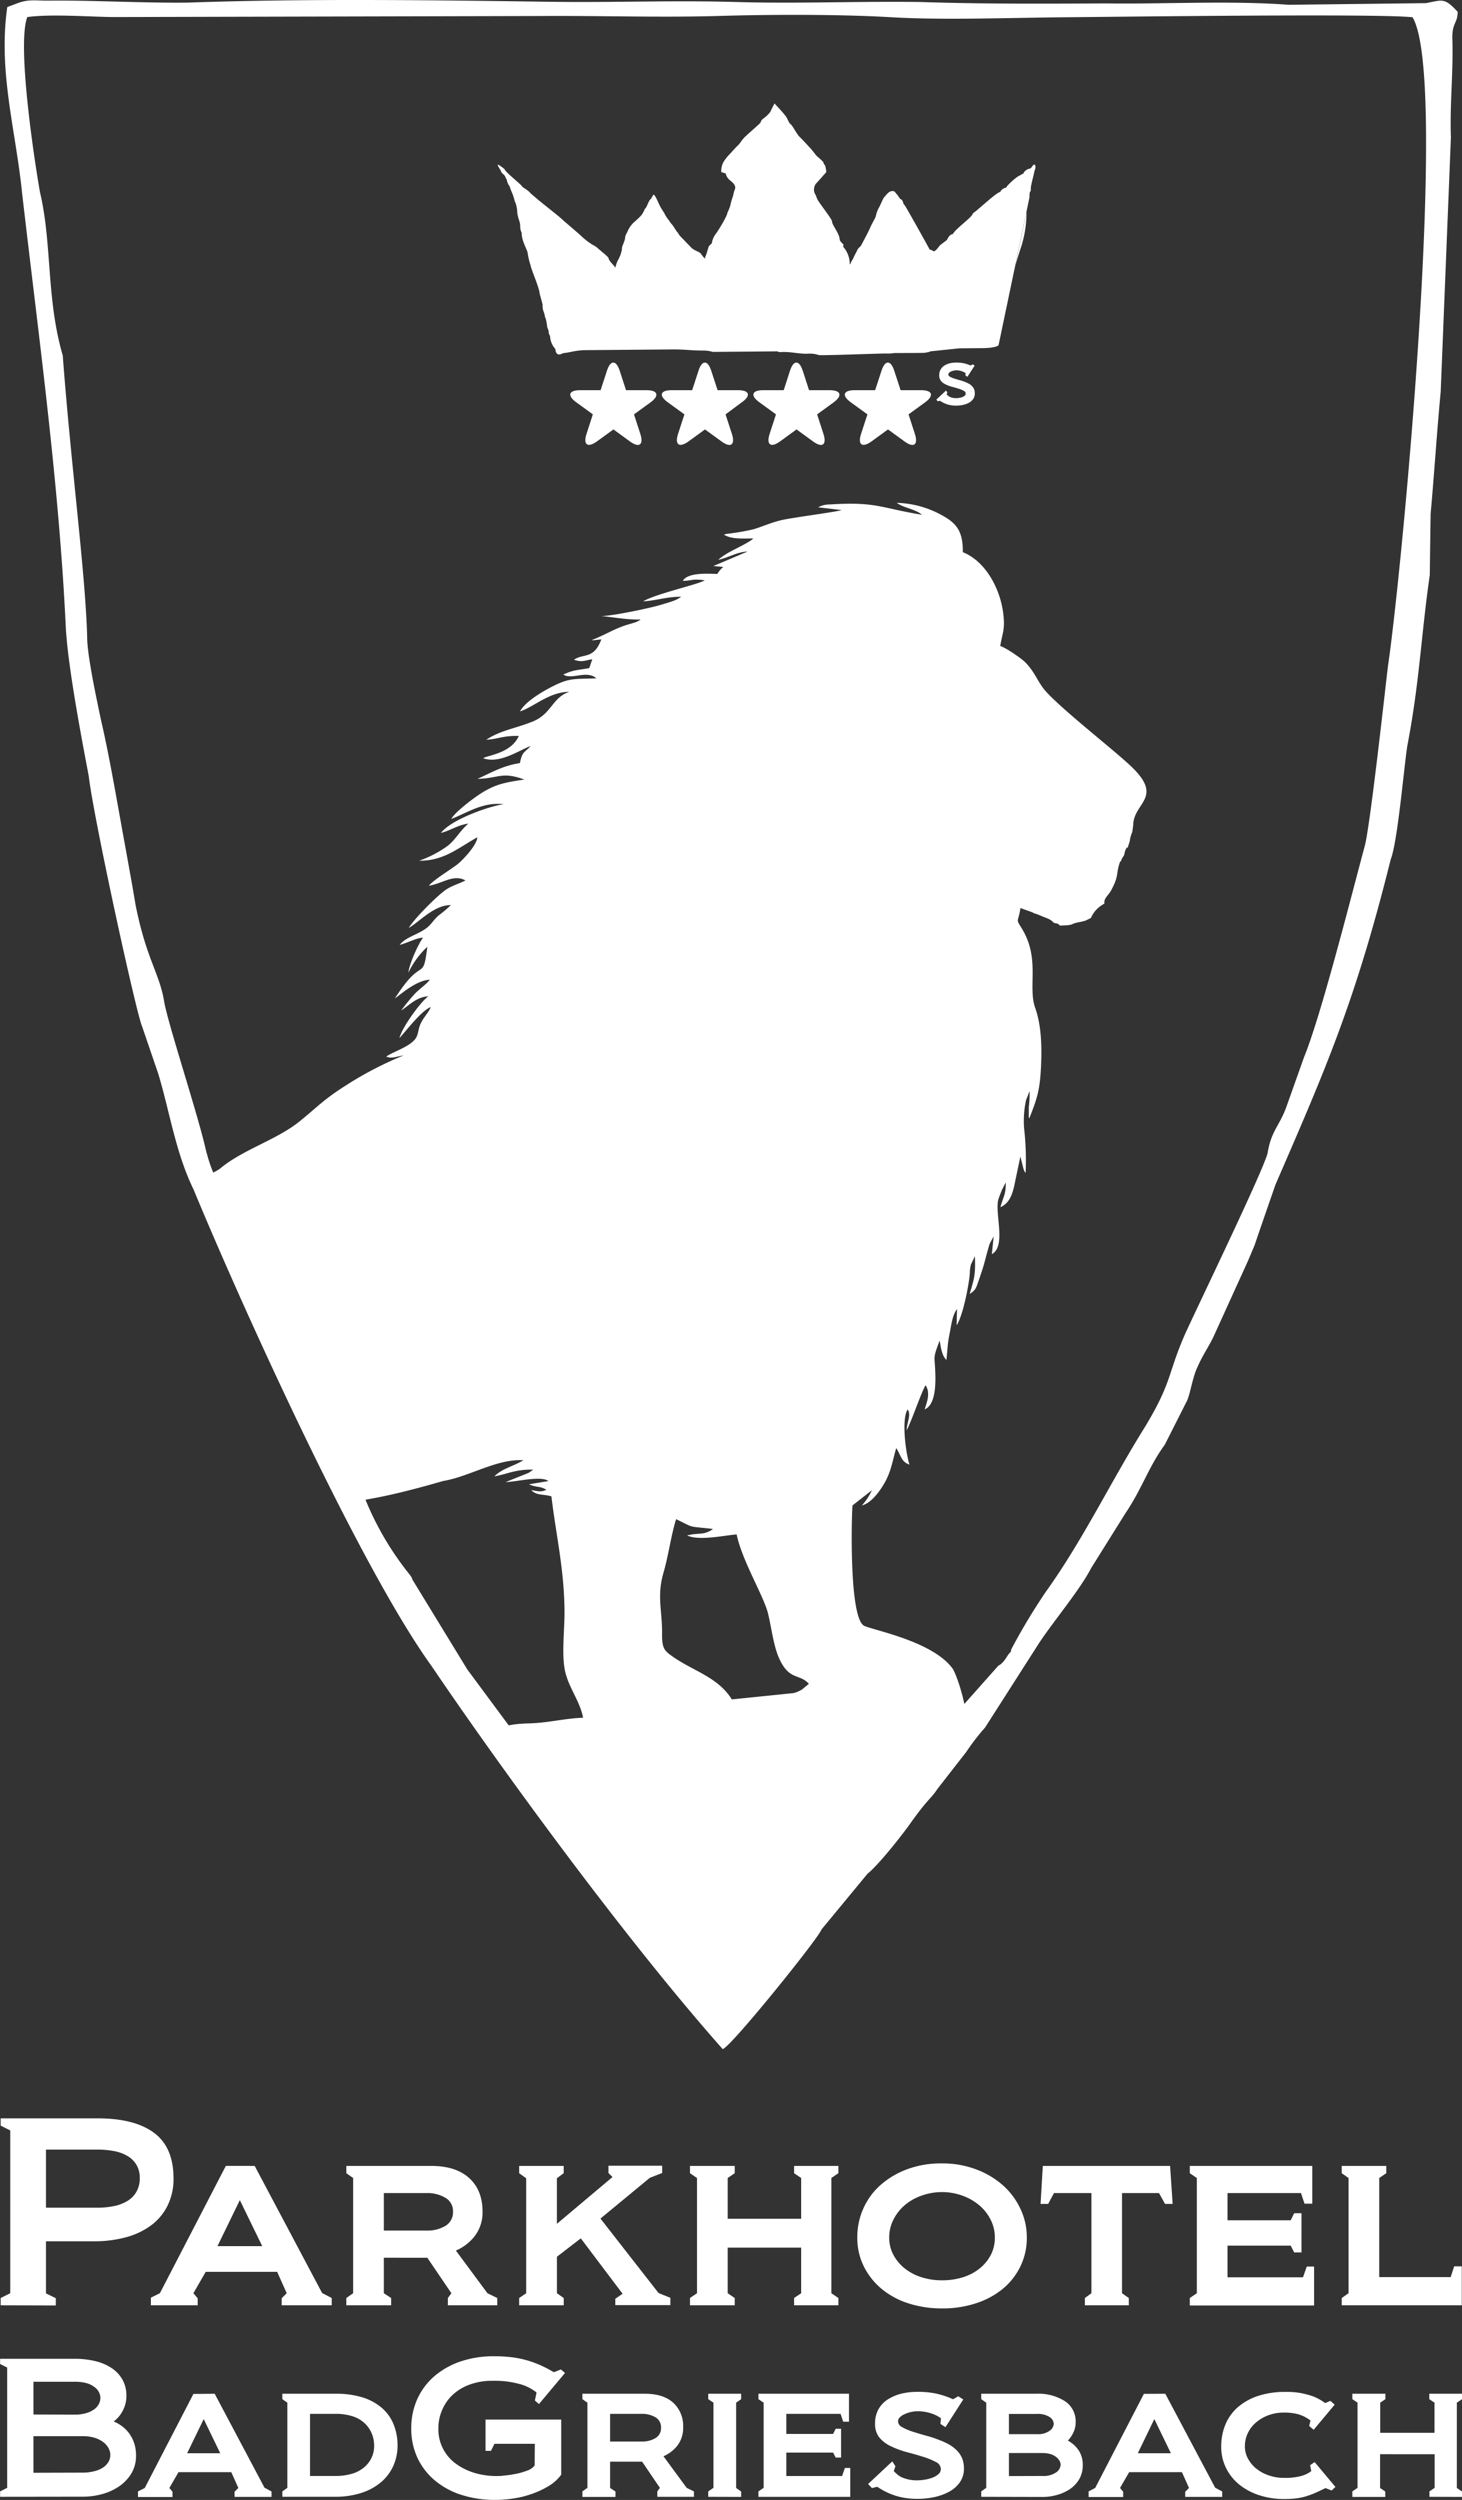 <svg id="Ebene_1" data-name="Ebene 1" xmlns="http://www.w3.org/2000/svg" viewBox="0 0 384.9 658.01"><rect x="0" y="0" width="384.9" height="658.01" fill="#333333" stroke="none"/><defs><style>.cls-1,.cls-2{fill:#ffffff;}.cls-1{fill-rule:evenodd;}</style></defs><title>PH-LOGO-P310_RGB</title><path class="cls-1" d="M311.94,557l12.11-14.66c2.67-2.13,8.06-8.85,10.75-12.52,5.41-7.65,5.83-7,7.64-9.78l7.63-9.79a58.86,58.86,0,0,1,4.94-6.41l13.52-21.14c3.61-5.82,11.23-14.68,14.4-20.81l9-14.4c4.36-6.42,6.14-12.29,10.39-18.08l5.9-11.67c.91-2.14,1.41-6.15,2.77-8.92,1.36-3.07,2.71-4.9,4.07-7.66l9.1-20,1.82-4.3c.24-.79,5.44-15.82,5.52-16,12.88-29.72,20.91-47.74,30.29-85.48,1.82-4.61,3.41-23.44,4.38-29.92,3.23-16.75,3.63-29.14,5.92-45,.07-5.57.14-10.51.22-16.07,1-11.11,1.62-21.3,2.65-32.1l2.69-67c-.32-9,.68-17,.37-26.26,0-4,1.37-3.69,1.41-6.78-3.48-3.75-3.92-3.14-8.35-2.28l-36.16.43c-15.42-1.14-32.63-.15-48.06-.36-16.32.08-32.64.17-48.95-.37-16.31-.23-32.19.48-48.5,0s-32.19.17-48.07-.05c-31.74-.44-64.81-.9-96.13.21-11.47.15-25.57-.66-37-.52-3.08,0-4.84-.37-7.5.52L97.59,51c-2.45,17,2.23,32.34,3.9,49,4.35,37.67,9.65,75.81,11.48,113.76.43,10,4.08,29.19,6.06,39.63,1.29,11.12,12.54,62.65,14.08,66l4.24,12.42c3,9.93,4.56,20.76,9.28,30.41,12,29.06,43.4,98.74,62.66,125.44,16.88,24.94,50.09,70.86,76.64,100.82,2.07-.41,25.53-29.55,26-31.47M204.11,464.47c-.22-.35-.45-.7-.68-1a79.11,79.11,0,0,1-12.05-20.87c-1.28-3.11-4.31-7.17-5.58-11.2l-5.14-10.89c-1.71-3.73-3.42-7.77-5.13-11.81-2.15-3.74-1.27-4-5.14-11.19l-7.7-17.11a29.93,29.93,0,0,0-3.46-4.68c-2.59-4.05-3-6.84-4.68-12.12-1.27-4-2.6-3.74-4.69-11.8-2.08-9.3-9.69-32.27-10.93-38.78-1.21-7.74-4.69-11.19-7.58-25.75-.81-4.95-1.63-9.29-2.45-13.94-2-10.72-4.22-24.28-6.58-34.39-1.24-5.89-3.31-15.49-3.68-21.06-.3-16.59-4.22-45.4-6.45-75.17-4.39-15.12-2.76-29.29-6-43-1.63-9.29-6.07-39-3.33-46.08,6.19-.84,15.88-.09,22.49,0l113.33-.28c15-.1,30.87.43,45.87,0,14.11-.42,31.75-.48,45.86.33s30.86.12,45.86,0,82-1,91.28,0c9.62,16-2.91,147-6.48,170.84-.5,4-4.84,43.73-6.22,47.73C451.16,286,443.47,316.42,439,327.36l-4.59,12.91c-1.84,5.23-4.06,6.44-5,12.29-.94,4.32-18.65,40.84-21.83,47.9-4.56,10.45-3.26,12.32-10.48,24.27-9,14.4-16.29,29.74-26.18,43.51a162,162,0,0,0-9,15l-.13.63-.67.76c-.94,1.56-1.7,2.51-2.6,2.92l-13.24,14.9L332,518.29l-16.52,16.8-12.93,18.84-17.14,14.72L263.8,545.33l-17.12-19.5-12.63-16.55-15.34-20.7L204.24,464.9Z" transform="translate(-95.67 -49.14)"/><path class="cls-2" d="M359.71,135.25" transform="translate(-95.67 -49.14)"/><path class="cls-2" d="M366.7,101.07c0-2.4.37-.63.36-2.57,0-.43.73-3.3.74-3.31a9.82,9.82,0,0,1,.36-1.47c.3-.7,0-1.81-.64-.92s-.54.63-.89.75c-.81.19-1.52.91-1.51,1.3-.81.22-.4.25-1.15.56s-3.41,2.73-3.41,3.14c-.62,0-1.52.72-1.52,1.11-1,0-6.75,5.56-7.22,5.57,0,1-4.53,4-5.3,5.54-.8,0-1.37,1.13-1.52,1.48,0,.07-1.83,1.4-1.9,1.49-1.92,2.59-1.53,1.11-2.66,1.12,0-.07-6.3-11.4-6.6-11.69-.61-.58-.33-1.46-1.16-1.64a15.9,15.9,0,0,0-1.54-2c-1.3-.51-2.15,1-2.67,1.49-.33.33-1.17,2.49-1.5,2.94a7.82,7.82,0,0,0-.75,2.21c-.27.64-1.16,2.13-1.5,3-.44,1-1.79,3.52-2.26,4.42-.37.72-.76.59-1.13,1.48l-.76,1.47c-.29.78-.57,1-.94,1.85-.06.23-.17.32-.25.34v0l-.08,0,.08,0a6.9,6.9,0,0,0-1.5-4.37c-.52-.51.18-.55-.39-1.1-1.05-1-.54-1-.77-1.09,0-1.51-2-3.78-2-4.75,0-.61-3.5-5-3.87-5.84s-.33-1-.66-1.46a2.7,2.7,0,0,1,.24-2.58c.56-.56,2.43-2.73,2.65-2.95s.05-.74,0-1.1c-.22-1.39-.42-.68-.58-1.47-.2-.6-1.61-1.51-2.12-2.18-1-1.31-.64-.81-1.16-1.46-.18-.22-2.55-2.77-3.09-3.27-.69-.66-1.8-2.92-2.32-3.29s-.54-1-.77-1.09c0-.81-2.84-3.62-3.48-4.38-.64,1.39-.12.22-.71,1.43l-.41.85a8.83,8.83,0,0,1-1.9,1.79c-.54.39-.51.82-.75,1.1-.43.5-3.2,2.85-4.08,3.74s-1.16,1.61-1.8,2.18c-.45.4-1.81,1.94-2.09,2.22a14.08,14.08,0,0,0-1.51,1.85,4.79,4.79,0,0,0-.74,2.94c1,.24.94.32,1.15.35a3.36,3.36,0,0,0,1.16,1.83c1.47,1.1,1.53,1.87,1.17,2.56a9.85,9.85,0,0,0-.37,1.47,18,18,0,0,0-.74,2.57,10.45,10.45,0,0,1-.75,1.84c0,.81-2.26,4.51-3,5.53a5.44,5.44,0,0,0-1.12,2.58l-.76.74c-.36.85-.39,1.52-.93,2.76a.61.61,0,0,0,0,.56c-.69-.45-.93-1.07-1.34-1.47s-1.22-.57-1.92-1.08-.45-.41-1.15-1.09c-.24-.23-1.71-1.79-2.15-2.22s-.53-.83-.83-1.13-1.13-1.79-1.55-2.2-.48-.76-.78-1.06a8.48,8.48,0,0,1-1.13-1.82,19.48,19.48,0,0,1-1.29-2.15c-1.82-4.11-1.41-2.36-2.31-1.45-.66.67-.9,2.12-1.51,2.58a5.05,5.05,0,0,1-.56,1.11c-.19.59-1.86,2-2.09,2.21a7.14,7.14,0,0,0-1.89,2.59c-.2.48,0,0-.37.73-.4.83-.18.85-.37,1.48-.52,1.7-.71,1.44-.75,2.57a8.71,8.71,0,0,1-1.12,2.94c-1,2.42-.26,2-1.14,1.11-2.13-2.28-.33-1.21-2.31-2.91-1-.84-1.21-1-2-1.7a4.83,4.83,0,0,0-1.05-.66,17.82,17.82,0,0,1-3.08-2.36c-.82-.78-4.56-3.93-5-4.36-.86-.85-6.24-5-7.1-5.83a17.22,17.22,0,0,1-1.31-1.14c-.86-1-1.92-1.32-2.24-1.82-.42-.65-4.36-3.68-4.56-4.48-.89-.71-2.06-1.55-1.73-.9a11.48,11.48,0,0,0,.72,1.25c.31,1,.9.94,1.22,1.67a2.28,2.28,0,0,0,.39.73,3.73,3.73,0,0,0,.78,1.83c.42,1.47.79,1.79,1.17,3.29.06.23.1.38.12.51s.16.32.27.59a10.12,10.12,0,0,1,.4,1.83c0,1.88.79,3,.8,4,0,1.7.39,1.65.4,2.19,0,2,1.56,4.44,1.57,5.13a18.13,18.13,0,0,0,.79,3.29c0,.67,2.34,6,2.35,7.32,0,0,.79,2.89.79,2.93a4.44,4.44,0,0,0,.4,2.2c.4,1.46,0,.49.4,1.46a11.91,11.91,0,0,1,.4,2.2c.39,1.1.09.23.39,1.1,0,.94.13.67.39,1.46a5.36,5.36,0,0,0,1.37,3.29c.21,2.33,1.81,1.14,2.11,1.09a21.08,21.08,0,0,0,2.29-.39,21.31,21.31,0,0,1,3.05-.39l23.7-.2c3.13,0,4.89.33,8,.3a8.36,8.36,0,0,1,2.29.35l17-.14.37.16c.94.09-.28.05,1.15,0,2.57,0,4,.49,6.32.47a7.43,7.43,0,0,1,3.06.34c.75.17,15.14-.39,17.77-.41a8.77,8.77,0,0,0,2.1-.12s7.45,0,8-.06c1.89-.34.51,0,1.53-.38l7.63-.8,6.12-.05c1.26,0,3.59-.15,4.2-.77" transform="translate(-95.67 -49.14)"/><path class="cls-2" d="M362.79,119.91c0-.57,1.78-6,1.86-6.25a30,30,0,0,0,1.27-8.81" transform="translate(-95.67 -49.14)"/><path class="cls-2" d="M361.57,127.89" transform="translate(-95.67 -49.14)"/><path class="cls-2" d="M360.83,131.94" transform="translate(-95.67 -49.14)"/><path class="cls-2" d="M448.91,655.92V654l1.79-1.26V622.41l-1.79-1.26v-1.92h11.72v1.92l-1.85,1.26V648.5h18.81l.92-2.84h2v10.26Zm-40-36.69h32.25v9.94h-2.05l-.93-2.79H418.84v7.16h16.63l.92-1.86h1.92V642h-1.92l-.92-1.79H418.84v8.34h19.87l1-2.84h1.92v10.26H408.91V654l1.85-1.26V622.41l-1.85-1.26Zm-27.62,36.69V654l1.72-1.26V626.38h-9.86l-1.53,2.85h-2l.59-10h33.51l.67,10h-2l-1.59-2.85h-9.74v26.36l1.79,1.26v1.92Zm-37.62-37.35a25,25,0,0,1,8.95,1.56,22.39,22.39,0,0,1,7.05,4.17,19.06,19.06,0,0,1,4.63,6.19A17.39,17.39,0,0,1,366,638a17.12,17.12,0,0,1-1.69,7.68,17.75,17.75,0,0,1-4.63,5.9,21.48,21.48,0,0,1-7.05,3.8,28.23,28.23,0,0,1-8.95,1.36,28.55,28.55,0,0,1-8.8-1.32,21.08,21.08,0,0,1-7.09-3.81,18.27,18.27,0,0,1-4.7-5.93,16.87,16.87,0,0,1-1.72-7.68,18.36,18.36,0,0,1,1.59-7.55,18,18,0,0,1,4.53-6.19,22.33,22.33,0,0,1,7.06-4.17A25.5,25.5,0,0,1,343.67,618.57Zm0,7.55a15.84,15.84,0,0,0-5.56,1,13.71,13.71,0,0,0-4.4,2.58,12,12,0,0,0-2.88,3.78,10.22,10.22,0,0,0-1.06,4.6,9.45,9.45,0,0,0,1.06,4.47,11.35,11.35,0,0,0,2.88,3.54,13.37,13.37,0,0,0,4.4,2.39,17.6,17.6,0,0,0,5.56.86,18.18,18.18,0,0,0,5.5-.8,13.25,13.25,0,0,0,4.37-2.28,11.38,11.38,0,0,0,2.95-3.54,9.72,9.72,0,0,0,1.09-4.64,10.22,10.22,0,0,0-1.06-4.6,11.84,11.84,0,0,0-2.91-3.78,14.39,14.39,0,0,0-4.4-2.58A15.61,15.61,0,0,0,343.67,626.12Zm-38.94,29.8V654l1.86-1.26v-12H287.25v12L289.1,654v1.92H277.32V654l1.85-1.26V622.41l-1.85-1.26v-1.92H289.1v1.92l-1.85,1.26v10.73h19.34V622.41l-1.86-1.26v-1.92h11.66v1.92l-1.85,1.26v30.33l1.85,1.26v1.92Zm-72.38,0V654l1.85-1.26V622.48l-1.85-1.33v-1.92h11.72v1.92l-1.79,1.33v12l14.64-12.32-1.06-1.06v-1.92H270v1.92l-3.25,1.26-13,10.73,15.3,19.6,3.11,1.26v1.92h-14.5V654.2l1.92-1.32-11-14.58-6.29,4.84v9.6l1.79,1.26v1.92Zm-45.5-36.69h22.32q6.48,0,10,3.18t3.54,8.81a10.25,10.25,0,0,1-1.92,6.29,12.35,12.35,0,0,1-5.1,4L224,652.74l2.58,1.26v1.92h-13V654l.93-1.26-6.34-9.34H196.72v9.34l1.92,1.26v1.92H186.85V654l1.79-1.26V622.41l-1.79-1.26Zm9.87,7.15v9.87h11.21a9.26,9.26,0,0,0,5-1.23,4.15,4.15,0,0,0,2-3.77,4,4,0,0,0-2-3.63,9.17,9.17,0,0,0-5-1.24Zm-34-7.15,17.75,33.45L183,654v1.92H169.83v-1.85l1.32-1.33-2.51-5.63H149.83l-3.25,5.63,1.13,1.33v1.85H135.39v-2l2.38-1.19,17.36-33.51Zm-3.91,9-5.89,12.12h11.79Zm-37.55,2a21.44,21.44,0,0,0,4.44-.43,10.85,10.85,0,0,0,3.54-1.36,6.7,6.7,0,0,0,2.35-2.41,7.07,7.07,0,0,0,.87-3.61,6.56,6.56,0,0,0-.87-3.48,6.7,6.7,0,0,0-2.35-2.32,10.81,10.81,0,0,0-3.54-1.29,23.8,23.8,0,0,0-4.44-.4H107.77v15.3ZM95.85,655.92V654l2.52-1.26V609.89l-2.52-1.26v-1.92h25.5q9.74,0,14.87,3.81t5.13,12a15.77,15.77,0,0,1-1.56,7.15,14.53,14.53,0,0,1-4.33,5.2,19.58,19.58,0,0,1-6.63,3.14,31.38,31.38,0,0,1-8.41,1.06H107.77v13.71l2.59,1.26v1.92Z" transform="translate(-95.67 -49.14)"/><path class="cls-2" d="M472,706.32V704.9l1.37-.93v-8.86H459V704l1.37.93v1.42H451.7V704.9l1.37-.93V681.55l-1.37-.93V679.2h8.71v1.42l-1.37.93v7.93h14.29v-7.93l-1.37-.93V679.2h8.62v1.42l-1.37.93V704l1.37.93v1.42Zm-37.78-27.6A20.37,20.37,0,0,1,438,679a23.9,23.9,0,0,1,3,.76,11.89,11.89,0,0,1,2.18,1,11.65,11.65,0,0,1,1.37.9l1.37-.59,1.13,1-5.53,6.61-1.18-1,.34-1.42a9.54,9.54,0,0,0-3.2-1.66,14.09,14.09,0,0,0-3.79-.44,11.31,11.31,0,0,0-4.12.71,10.81,10.81,0,0,0-3.25,1.91,8.25,8.25,0,0,0-2.15,2.81,7.92,7.92,0,0,0-.76,3.43,6.7,6.7,0,0,0,.81,3.25,8.62,8.62,0,0,0,2.17,2.62,10.64,10.64,0,0,0,3.26,1.78,11.85,11.85,0,0,0,4,.67,16.36,16.36,0,0,0,4.69-.52,8,8,0,0,0,2.55-1.25l-.3-1.56,1.18-.83,5.48,6.55-1,.93-1.61-.63c-.92.45-1.78.86-2.6,1.22a21.89,21.89,0,0,1-2.49.93,15.23,15.23,0,0,1-2.67.56,25.44,25.44,0,0,1-3.2.17,21,21,0,0,1-6.49-1,16.42,16.42,0,0,1-5.24-2.79,13.05,13.05,0,0,1-3.49-4.36,12.51,12.51,0,0,1-1.28-5.68,14.94,14.94,0,0,1,1.1-5.77,12.38,12.38,0,0,1,3.23-4.53,15.6,15.6,0,0,1,5.34-3A22.66,22.66,0,0,1,434.18,678.72Zm-31.76.48,13.12,24.72,1.86,1v1.42h-9.74V705l1-1-1.86-4.16h-13.9l-2.4,4.16.83,1v1.37h-9.1v-1.47L384,704l12.82-24.77Zm-2.89,6.66-4.35,9h8.71ZM354,706.32V704.9l1.32-.93V681.55l-1.32-.93V679.2h14.54a12.94,12.94,0,0,1,7.56,2,6.34,6.34,0,0,1,2.76,5.48,6.18,6.18,0,0,1-.61,2.74,7.83,7.83,0,0,1-1.44,2.11,8.23,8.23,0,0,1,2.74,2.42,6.72,6.72,0,0,1,1.17,4.09,7.09,7.09,0,0,1-.95,3.69,8.09,8.09,0,0,1-2.47,2.6,11.75,11.75,0,0,1-3.38,1.51,13.3,13.3,0,0,1-3.62.52Zm16.1-5.48a5.82,5.82,0,0,0,3.6-.93,2.59,2.59,0,0,0,1.2-2,2.21,2.21,0,0,0-.3-1.08,3.25,3.25,0,0,0-.9-1,4.34,4.34,0,0,0-1.52-.76,7.29,7.29,0,0,0-2.08-.27h-8.81v6.07Zm-1.47-11a5.33,5.33,0,0,0,3.36-.88,2.43,2.43,0,0,0,1.1-1.86,2.26,2.26,0,0,0-1.1-1.78,5.7,5.7,0,0,0-3.36-.81h-7.34v5.33ZM330.58,697l.83,1.27-.44,1.32c.33.3.68.6,1,.91a5.35,5.35,0,0,0,1.32.78,9.59,9.59,0,0,0,1.69.51,10.19,10.19,0,0,0,2.2.2,13,13,0,0,0,1.79-.15,9.86,9.86,0,0,0,2-.49,5.12,5.12,0,0,0,1.69-.93,1.78,1.78,0,0,0,.71-1.41,2.13,2.13,0,0,0-1.35-1.86,18.12,18.12,0,0,0-3.3-1.35c-1.3-.41-2.72-.82-4.26-1.22a23.71,23.71,0,0,1-4.21-1.55,8.66,8.66,0,0,1-3.08-2.32,5.62,5.62,0,0,1-1.12-3.65,7.59,7.59,0,0,1,.9-3.79,7.38,7.38,0,0,1,2.47-2.59,11.91,11.91,0,0,1,3.55-1.5,17.73,17.73,0,0,1,4.18-.48,23.49,23.49,0,0,1,5,.46,23.1,23.1,0,0,1,4.43,1.49l1.37-.78,1.32.83L344.58,688l-1.33-.88.15-1.47a9.34,9.34,0,0,0-2.76-1.34,11.45,11.45,0,0,0-3.41-.51,7.69,7.69,0,0,0-1.66.19,8.72,8.72,0,0,0-1.66.54,4.47,4.47,0,0,0-1.3.83,1.52,1.52,0,0,0-.51,1.13,1.79,1.79,0,0,0,1.1,1.51,14,14,0,0,0,2.76,1.18c1.11.36,2.32.72,3.62,1.08a29.11,29.11,0,0,1,3.63,1.22,15.16,15.16,0,0,1,2.47,1.17,9.45,9.45,0,0,1,2,1.57,6.53,6.53,0,0,1,1.3,2,7,7,0,0,1,.46,2.62,6.1,6.1,0,0,1-1.13,3.74,8.32,8.32,0,0,1-2.88,2.47,14.57,14.57,0,0,1-3.89,1.37,20.42,20.42,0,0,1-4.24.44,19.32,19.32,0,0,1-5.8-.8,18.48,18.48,0,0,1-4.87-2.38l-1.41.35-1-1.08ZM295.34,679.2h23.84v7.35h-1.52l-.69-2.06H302.68v5.29H315l.68-1.37h1.42V696h-1.42l-.68-1.32H302.68v6.17h14.69l.73-2.11h1.42v7.59H295.34V704.9l1.37-.93V681.55l-1.37-.93Zm-13.21,27.12V704.9l1.37-.93V681.55l-1.37-.93V679.2h8.66v1.42l-1.32.93V704l1.32.93v1.42ZM249,679.2h16.49c3.2,0,5.67.79,7.41,2.35a8.3,8.3,0,0,1,2.62,6.51,7.54,7.54,0,0,1-1.42,4.65,9.21,9.21,0,0,1-3.76,2.94l6.11,8.32,1.91.93v1.42h-9.64V704.9l.68-.93-4.68-6.9h-8.43V704l1.42.93v1.42H249V704.9l1.32-.93V681.55l-1.32-.93Zm7.29,5.29v7.29h8.29a6.81,6.81,0,0,0,3.66-.91,3,3,0,0,0,1.46-2.78,3,3,0,0,0-1.46-2.69,6.81,6.81,0,0,0-3.66-.91Zm-19.82,7.88H225.85l-.93,1.86H223.5V686h19.92v14.5a11.08,11.08,0,0,1-3.21,2.93,23,23,0,0,1-4.35,2.07,26.09,26.09,0,0,1-4.92,1.25,32.37,32.37,0,0,1-4.89.39,28.49,28.49,0,0,1-8.89-1.32,20.66,20.66,0,0,1-7-3.8,17.31,17.31,0,0,1-4.58-5.94,18.2,18.2,0,0,1-1.64-7.83,18.62,18.62,0,0,1,1.47-7.37,17.33,17.33,0,0,1,4.28-6,20.76,20.76,0,0,1,6.88-4.06,27,27,0,0,1,9.3-1.49,36.29,36.29,0,0,1,4.6.27,26.33,26.33,0,0,1,7.56,2.13,31.68,31.68,0,0,1,3.45,1.81l1.86-.74,1.08.93-6.86,8.18-1.07-.93.44-2.11a12.11,12.11,0,0,0-4.34-2.2,24.88,24.88,0,0,0-7.28-.88,17,17,0,0,0-6,1,13.19,13.19,0,0,0-4.44,2.67,11.63,11.63,0,0,0-2.79,4,11.84,11.84,0,0,0-1,4.77,11.19,11.19,0,0,0,4.63,9.4,16.22,16.22,0,0,0,4.88,2.4,20,20,0,0,0,5.79.83c.42,0,1.11,0,2.05-.13a25.3,25.3,0,0,0,3-.44,17.43,17.43,0,0,0,3-.85,4.19,4.19,0,0,0,2-1.37ZM170,679.2h14a23.07,23.07,0,0,1,7.24,1,14.19,14.19,0,0,1,5.09,2.84,11.33,11.33,0,0,1,3,4.31,14.76,14.76,0,0,1,1,5.43,12.87,12.87,0,0,1-1.15,5.48,12.12,12.12,0,0,1-3.27,4.28,15.27,15.27,0,0,1-5.14,2.77,21.78,21.78,0,0,1-6.73,1H170V704.9l1.32-.93V681.55l-1.32-.93Zm7.29,5.29v16.35h6.76a14.63,14.63,0,0,0,4.23-.57,8.79,8.79,0,0,0,3.18-1.64,7.63,7.63,0,0,0,2-2.52,7.29,7.29,0,0,0,.71-3.25,8.35,8.35,0,0,0-.64-3.23,7.76,7.76,0,0,0-1.88-2.69,8.35,8.35,0,0,0-3.16-1.81,13.92,13.92,0,0,0-4.45-.64Zm-25.1-5.29,13.11,24.72,1.86,1v1.42h-9.74V705l1-1-1.86-4.16h-13.9L140.26,704l.83,1v1.37H132v-1.47l1.77-.88,12.82-24.77Zm-2.89,6.66-4.36,9h8.71Zm-33.92-1.17a9.88,9.88,0,0,0,3-.4,6.63,6.63,0,0,0,2.1-1,4.16,4.16,0,0,0,1.23-1.42,3.5,3.5,0,0,0,.39-1.57,3.35,3.35,0,0,0-.39-1.54,3.94,3.94,0,0,0-1.23-1.37,6,6,0,0,0-2.1-1,11.47,11.47,0,0,0-3-.35H104.48v8.62Zm2,15.27a11.83,11.83,0,0,0,3.23-.4,7.19,7.19,0,0,0,2.28-1,4.79,4.79,0,0,0,1.37-1.49,3.56,3.56,0,0,0,.46-1.76,3.7,3.7,0,0,0-.46-1.76,5.12,5.12,0,0,0-1.37-1.6,7.49,7.49,0,0,0-2.28-1.15,10.69,10.69,0,0,0-3.23-.44H104.48V700Zm-21.68,6.36V704.9l1.86-.93V672.3l-1.86-.93V670H115.2a22.78,22.78,0,0,1,5.75.66,13,13,0,0,1,4.28,1.9,8.84,8.84,0,0,1,2.72,3,8.6,8.6,0,0,1,1,4.09,8.27,8.27,0,0,1-1,4.08,8.1,8.1,0,0,1-2.35,2.77,10.1,10.1,0,0,1,2.23,1.27,9,9,0,0,1,1.86,1.88,9.56,9.56,0,0,1,1.3,2.55,10.09,10.09,0,0,1,.49,3.2,9,9,0,0,1-1.25,4.82,11.1,11.1,0,0,1-3.28,3.41,14.93,14.93,0,0,1-4.48,2,18.35,18.35,0,0,1-4.79.66Z" transform="translate(-95.67 -49.14)"/><path class="cls-2" d="M265.89,151.84h-5.41l-1.67-5.14c-.93-2.84-2.42-2.84-3.34,0l-1.68,5.14h-5.41c-3,0-3.45,1.43-1,3.19s4.37,3.18,4.37,3.18l-1.67,5.14c-.92,2.85.29,3.73,2.71,2l4.38-3.18,4.37,3.18c2.42,1.76,3.63.88,2.71-2s-1.67-5.14-1.67-5.14l4.38-3.18C269.34,153.27,268.88,151.84,265.89,151.84Z" transform="translate(-95.67 -49.14)"/><path class="cls-2" d="M290,151.84h-5.41l-1.68-5.14c-.92-2.84-2.42-2.84-3.34,0s-1.67,5.14-1.67,5.14h-5.42c-3,0-3.45,1.43-1,3.19l4.38,3.18-1.68,5.14c-.92,2.85.3,3.73,2.72,2l4.37-3.18,4.38,3.18c2.42,1.76,3.63.88,2.71-2l-1.68-5.14L291,155C293.44,153.27,293,151.84,290,151.84Z" transform="translate(-95.67 -49.14)"/><path class="cls-2" d="M314.08,151.84h-5.41L307,146.7c-.93-2.84-2.42-2.84-3.34,0L302,151.84h-5.41c-3,0-3.45,1.43-1,3.19s4.37,3.18,4.37,3.18l-1.67,5.14c-.92,2.85.29,3.73,2.71,2l4.37-3.18,4.38,3.18c2.42,1.76,3.63.88,2.71-2s-1.67-5.14-1.67-5.14l4.38-3.18C317.53,153.27,317.07,151.84,314.08,151.84Z" transform="translate(-95.67 -49.14)"/><path class="cls-2" d="M338.18,151.84h-5.41l-1.68-5.14c-.92-2.84-2.42-2.84-3.34,0l-1.68,5.14h-5.41c-3,0-3.45,1.43-1,3.19l4.38,3.18-1.68,5.14c-.92,2.85.29,3.73,2.72,2l4.37-3.18,4.38,3.18c2.41,1.76,3.63.88,2.7-2l-1.67-5.14,4.38-3.18C341.63,153.27,341.16,151.84,338.18,151.84Z" transform="translate(-95.67 -49.14)"/><path class="cls-2" d="M344.73,151.93l.34.51-.18.53.42.37a2.18,2.18,0,0,0,.54.31,3.19,3.19,0,0,0,.68.21,4.41,4.41,0,0,0,.88.08,5.21,5.21,0,0,0,.72-.06,4.67,4.67,0,0,0,.82-.2,2.33,2.33,0,0,0,.68-.37.72.72,0,0,0,.28-.57.86.86,0,0,0-.54-.75,6.78,6.78,0,0,0-1.33-.54c-.52-.17-1.09-.33-1.71-.5a8.84,8.84,0,0,1-1.69-.62,3.35,3.35,0,0,1-1.24-.93,2.21,2.21,0,0,1-.46-1.47,2.94,2.94,0,0,1,1.36-2.57,5,5,0,0,1,1.43-.6,7,7,0,0,1,1.68-.19,9.83,9.83,0,0,1,2,.18,10.09,10.09,0,0,1,1.78.6l.55-.31.53.33-1.91,2.94-.53-.36.06-.59a3.83,3.83,0,0,0-1.11-.54,4.51,4.51,0,0,0-1.37-.21,3.3,3.3,0,0,0-.67.08,4.78,4.78,0,0,0-.67.22,1.78,1.78,0,0,0-.52.33.63.63,0,0,0-.21.46.73.73,0,0,0,.45.61,5.36,5.36,0,0,0,1.11.47c.45.14.93.29,1.46.43a14.45,14.45,0,0,1,1.45.49,6.16,6.16,0,0,1,1,.48,3.32,3.32,0,0,1,.79.63,2.58,2.58,0,0,1,.53.81,2.91,2.91,0,0,1,.18,1.06,2.47,2.47,0,0,1-.45,1.5,3.31,3.31,0,0,1-1.16,1,6,6,0,0,1-1.57.55,8.19,8.19,0,0,1-1.7.18,7.32,7.32,0,0,1-4.29-1.28l-.57.13-.39-.43Z" transform="translate(-95.67 -49.14)"/><path class="cls-1" d="M212.45,438.93c6.81-1.14,14.12-5.89,21-5.44-2.43,1.54-5.63,2.17-7.62,4.25,3.78-.71,5.48-1.86,10.22-1.78l-1.12.8c-.13.07-.71.31-.88.37l-5.26,2.1c2.69,0,9.3-1.77,11.26-.26l-5.09.85.3.14c2.07.79,2.56.28,4.25,1.3-1.43.72-2.3.33-4,.11,1.65,1.52,3,.94,5.33,1.63,1.26,10.53,3.31,18.84,3.45,30,.06,5-.88,11.91.23,16.36,1.06,4.28,3.82,7.55,4.66,11.9-5.06.19-9.08,1.37-14.42,1.5-4.93.12-6.9.94-8.53,1.63l26.18,37.31,35.4,36.6,30.05-35.95,29.82-36c-.19-.26-.37-.53-.55-.81l1.14-.56c.53-.25.57-.15,1-.5l.34-.4c1.7-2.9-2-14.19-3.17-15.77-5.18-7.1-20.48-10-23.2-11.21-4.12-1.78-3.38-29.49-3.13-31.72l5.1-4a15,15,0,0,1-2.63,4c2.5-.6,4.81-3.84,6.1-6.16,1.64-3,1.94-5.49,2.94-8.93,1.3,2,1.31,3.63,3.48,4.35-.95-3-2.17-11.86-.48-14.51,1.05,1.38-.3,3.68-.23,5.46,1.6-3.25,3.7-9.68,4.94-11.81.18.29.07-.2.42.8a2.41,2.41,0,0,1,.22.94c.21,1.64-.43,3.1-.86,4.57,2.52-1,2.87-5.38,2.82-8.64-.1-5.94-.86-4.14,1.11-9.45.42,2,.53,3.83,1.8,5.1l.33-3.64a29.4,29.4,0,0,1,.54-3.48c.4-2,.66-4.66,1.92-6.3l-.12,4.29c1.61-2.34,3.21-10.31,3.48-13.62a9.79,9.79,0,0,1,.28-2.34l1.06-2.23c.19,4.8-.14,5.8-1.38,9.95,1.55-1,1.68-1.55,2.25-3.17,2.06-5.89,1.53-5.08,3-10l1.07-2-.47,4.69c3.94-2.18.55-11.19,1.78-14.64.26-.76.54-1.45.87-2.29l1-1.94c.08,3.22-.7,3.82-1.4,6.51,2.23-1,3.05-3,3.65-5.68l1.6-7.66.85,3.32a2.68,2.68,0,0,0,.53,1,73.22,73.22,0,0,0-.39-11.66,25.88,25.88,0,0,1,.5-7.49l.94-2.4a27,27,0,0,1-.21,4.21l0,2.67c0-.06.07.22.13.32,1.95-5,2.79-7.16,3.09-13.69.24-5.24.1-10.81-1.53-15.38-2-5.62,1.36-12.95-3.51-20.89-1.72-2.81-1-1.35-.37-5.41l3.19,1.15c1.56.89-1.21-.57,3,1.22,3.39,1.23,1.53,1.48,3.65,1.72,0,.21.47.21.47.53,4.51-.14,2-.35,5.62-1l1.14-.29,1.48-.72a7.45,7.45,0,0,1,3.23-3.59l.32-.23c-.19-1.43,1-2,1.78-3.48,2.18-4,1.17-4.32,2.35-7.52.25.09.54-1.22.7-1.11l.4-.73a4.58,4.58,0,0,1,.69-1.94l.18.17.58-1.83a7.83,7.83,0,0,1,.65-2.34l.25-1.81c.06-6,8.08-7.16-.4-15.35-5-4.79-20.53-16.75-23.5-21-1.62-2.3-2.26-4.24-4.57-6.58-1-1-5.11-3.84-6.54-4.24.58-3.51,1.3-4.25.81-8.44-.77-6.58-4.63-13.86-10.66-16.26.08-5.62-1.8-7.69-5.46-9.7a26,26,0,0,0-11.93-3.29c1.77,1.35,5,1.66,6.62,3.14-10.91-1.78-12-3.5-24.22-2.71a6.23,6.23,0,0,0-3.09.75l6.14.72c-.73.43-13.2,2-16,2.7s-4.68,1.61-7.2,2.37a64.49,64.49,0,0,1-7.2,1.23l-.55.17c2,1.29,5.13,1,7.72,1a3.28,3.28,0,0,1-.78.62c-2.67,1.76-6,2.85-8.43,5,2.49-.47,5-2.1,7.71-2.17l-9,3.82,2.61.23a7.13,7.13,0,0,0-1.57,1.86c-2.69-.12-7.86-.38-9.08,1.81,2.24,0,2.5-.63,5.75-.15-1.3,1-12.92,3.55-16.2,5.54,3.37-.18,6.23-1.23,10-1.22-1.19,1-3.27,1.5-4.88,2-3.12,1-14.35,3.32-16.41,3.06,3.89.38,6.82,1,10.62.95a2.57,2.57,0,0,1-.84.49,3.37,3.37,0,0,1-.89.35c-.44.15-1.28.38-1.8.54-3.33,1-6.11,2.82-9.29,4a1.08,1.08,0,0,0,.26.08l2.22-.23c-2,5.34-4.65,3.6-7.21,5.35,2.19.72,2.69.22,4.83-.13L250.8,225c-3.21.55-4.15.45-6.82,1.68,2.13,1.51,6.15-1.27,8.69,1-5.87.26-7-.25-12,2.37-2.88,1.51-6.9,4-8.1,6.35,3.81-1.27,7.63-5.12,13-5.18-4.47,1.49-4.66,5.71-9.44,7.74-4.3,1.83-8.64,2.34-12.44,4.89,3.13-.17,4.36-1.11,8.56-1-2,4.62-8.34,5.1-9.37,5.86,4.3,1.6,9.64-2.2,12.48-3.2-1.59,1.8-2.2,1.32-2.81,4.49-4.5.65-7.7,2.6-11.17,4.14,5.79-.14,6.32-2,12.35.19-5,.72-7.53,1.2-11.25,3.52-2.27,1.41-7.09,5.12-8,6.84,4.18-1.57,8.26-4.53,13.83-3.88-3.75.48-13.81,4-16.56,7.57,2.61-.67,4.44-2.1,7.23-2.46-2.26,1.93-3.33,4.21-5.51,5.9a29.64,29.64,0,0,1-7.43,3.87c6.55.08,10.5-3.55,15.31-6.17-.16,2.19-4.06,6.22-5.32,7.17-2.2,1.66-4.93,3.22-7,5.08l-.46.5c3.53-.52,6.48-3.14,9.64-1.39-1.64.86-3.3,1.28-4.87,2.26-2.21,1.37-8.61,7.78-10.05,10.24,2.81-1.62,6.76-6.11,11.08-6a33,33,0,0,1-3.22,2.71c-1.25,1.09-1.77,2.12-2.88,3.07-2.24,1.93-5.7,2.51-7.37,4.68,1.82-.42,4.65-1.94,6.15-1.88-1.13,1.38-3.65,6.91-3.87,9.2a23,23,0,0,1,5-6.83c-1.24,9.75-1.12,1.93-8.56,13.63,1.92-1.43,5.83-4.83,9.2-4.94-.91,1.23-2.91,2.54-4.14,3.91s-2.25,2.64-3.39,4.18c1.92-1.2,3.94-3.55,7.15-3.74-1.93,1.35-6.88,8.08-7.61,11,1.85-2,5.83-7.27,8.25-8.17-.6,1.51-1.64,2.37-2.53,4.09s-.65,3.19-1.57,4.34c-1.71,2.13-5.4,3.14-7.61,4.59,1.31.72,3.11-.12,4.55-.28a93.24,93.24,0,0,0-14.82,7.66c-6.23,3.93-7.46,5.56-12.57,9.71-6,4.85-15.06,7.45-21,12.48a16.3,16.3,0,0,1-4.81,2.15L174.67,415l16.16,29.4c.41-.92,3-.08,21.62-5.48m75.89,57.52c-3.63-5.83-10.08-7.45-15.37-11.13-2.25-1.57-3-2.12-3-5.76.12-6.52-1.47-10.14.4-16.55,1.27-4.35,2-9.9,3.3-14,5.16,2.46,2.57,1.75,9.71,2.58A5.77,5.77,0,0,1,280,452.8c-.69.09-1.31.11-2,.18l-1.44.29c3,1.51,9.72,0,13.05-.25,1.45,7,7.19,16.29,8.28,20.89.92,3.84,1.45,8.56,2.94,11.81,2.67,5.85,5.39,3.88,7.79,6.62l-1.8,1.49a8.51,8.51,0,0,1-2.23.95Z" transform="translate(-95.67 -49.14)"/></svg>